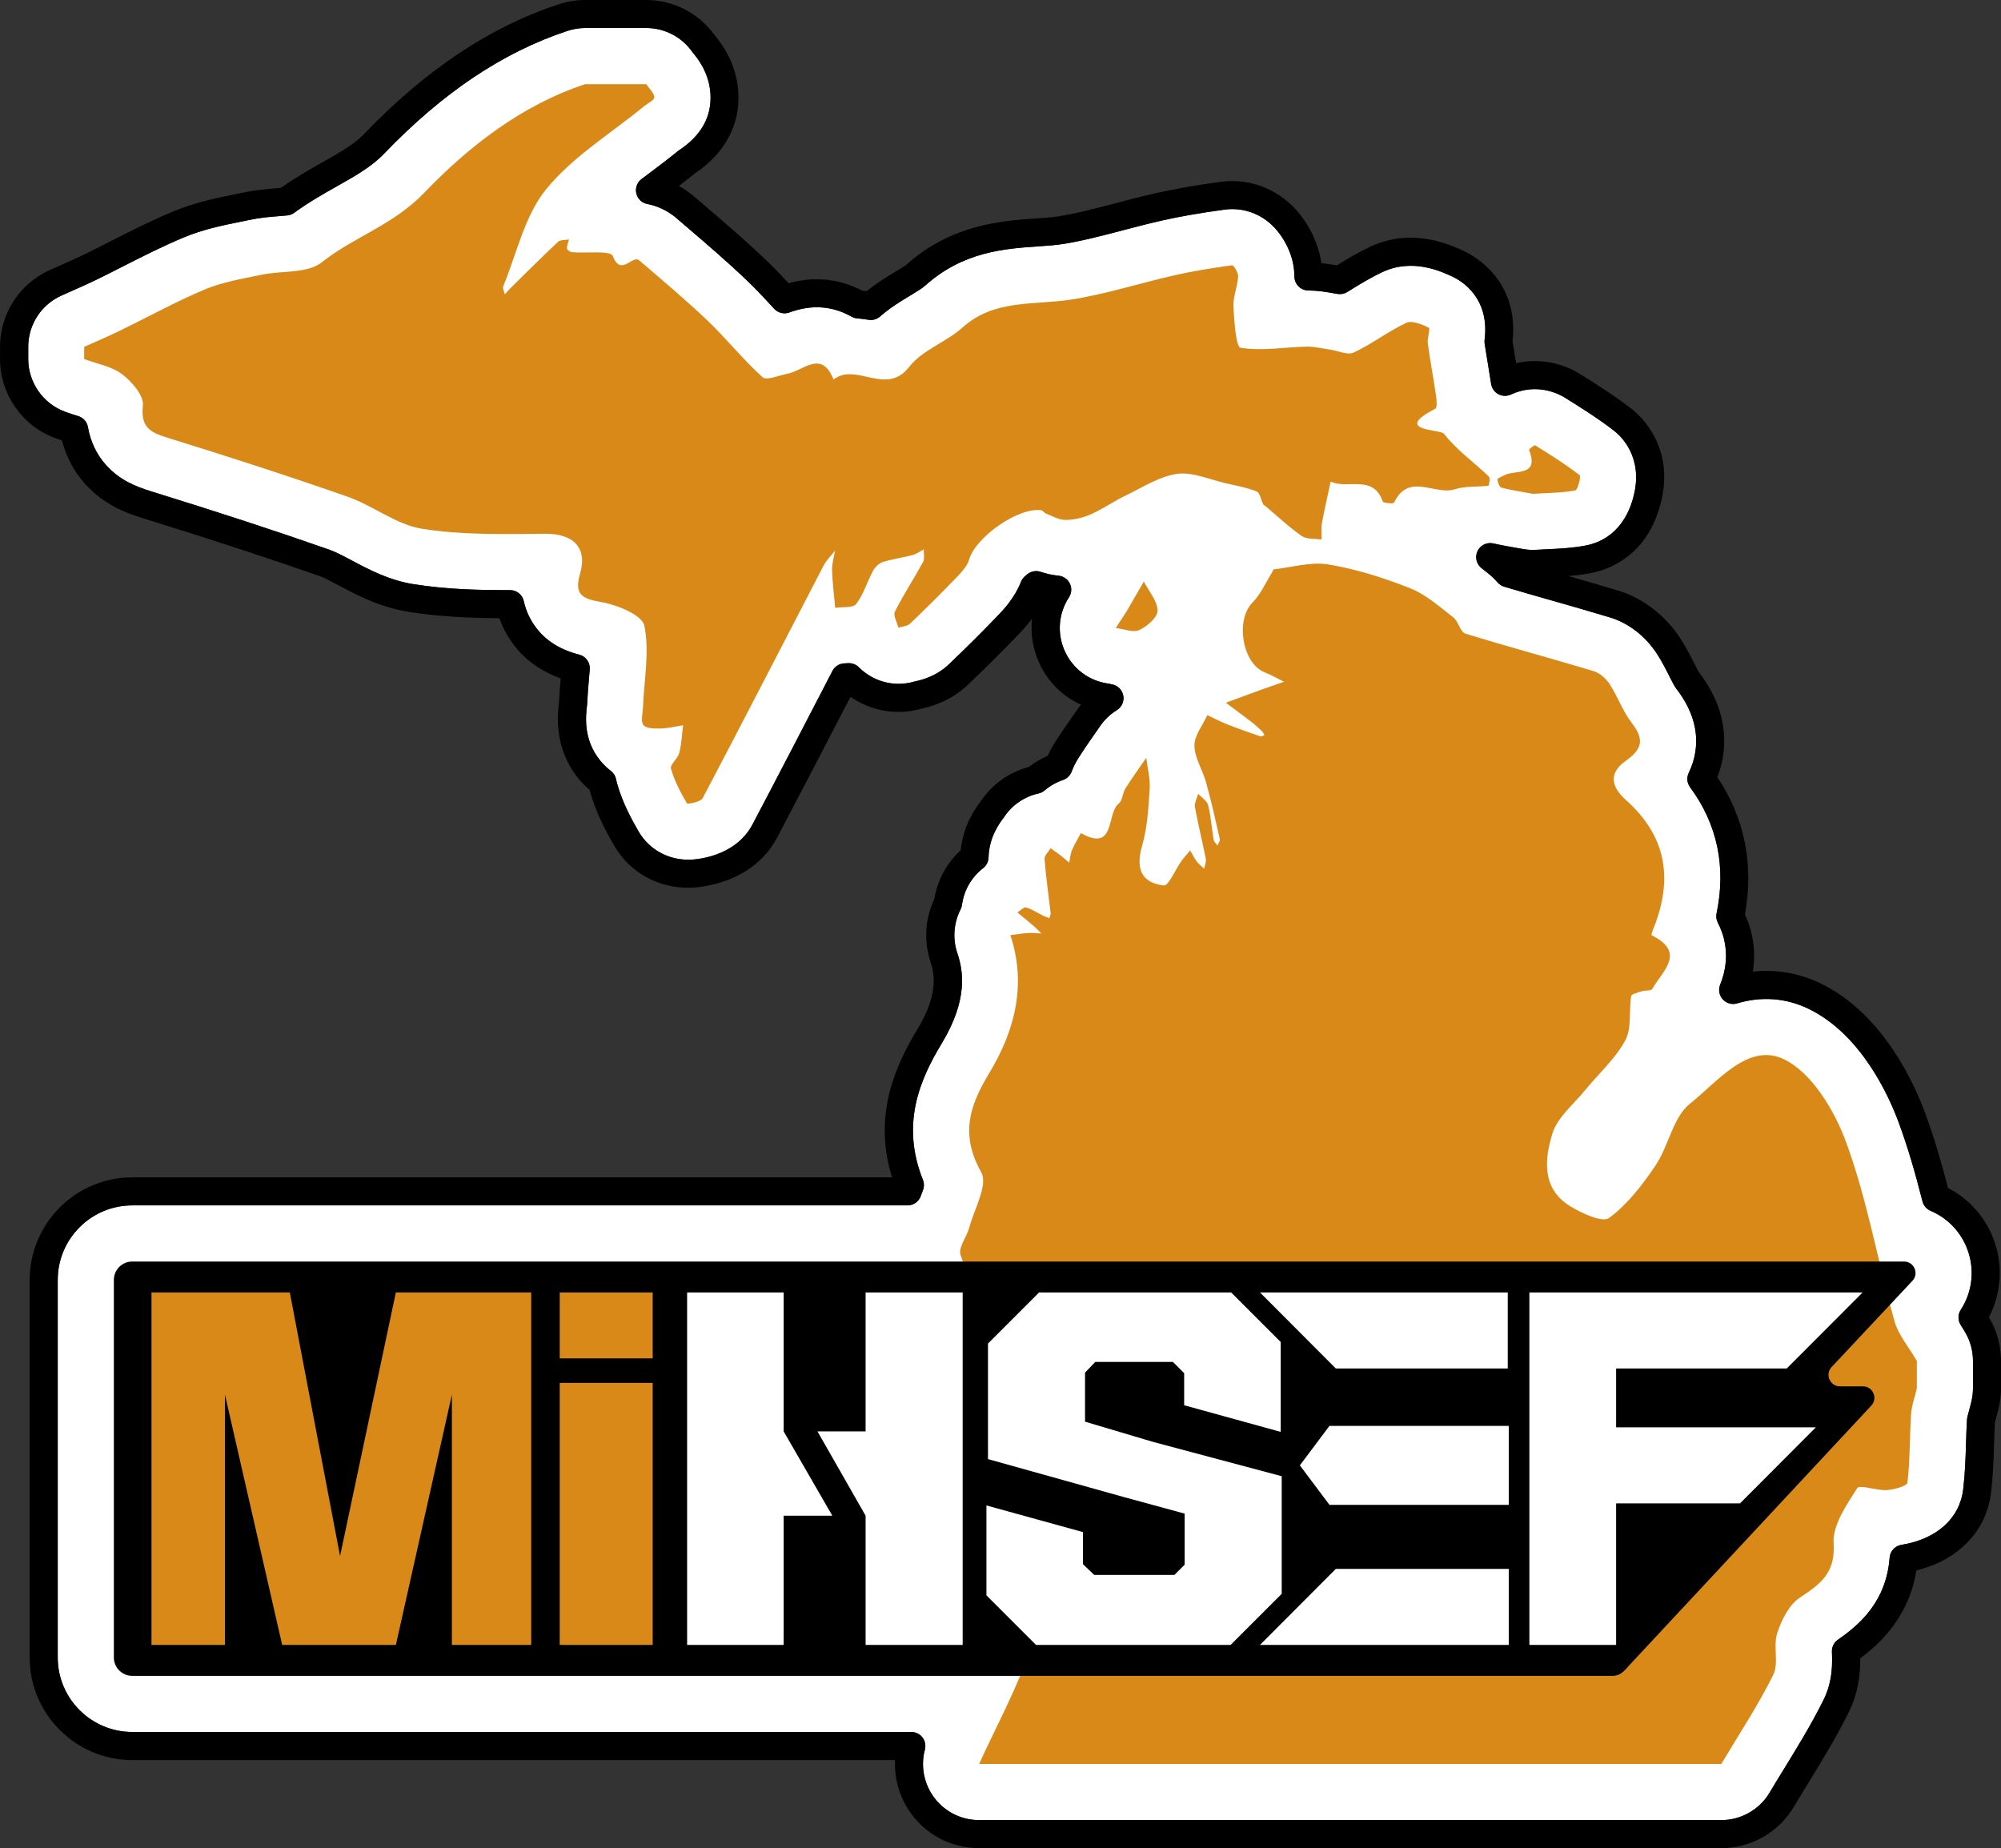<?xml version="1.0" encoding="UTF-8"?>
<svg id="Layer_1" xmlns="http://www.w3.org/2000/svg" version="1.1" viewBox="0 0 855.74 790.43">
  <rect x="0" y="0" width="855.74" height="790.43" fill="#333333" stroke="none"/>
  <!-- Generator: Adobe Illustrator 29.4.0, SVG Export Plug-In . SVG Version: 2.1.0 Build 152)  -->
  <defs>
    <style>
      .st0 {
        fill: #d98918;
      }

      .st1 {
        fill: #fff;
      }
    </style>
  </defs>
  <path class="st1" d="M56.56,515.53c-17.58,0-31.87,14.3-31.87,31.88v161.46c0,17.58,14.3,31.87,31.87,31.87h333.17c1.86,0,3.62.87,4.76,2.34,1.14,1.48,1.52,3.4,1.04,5.2-1.73,6.51-.62,13.5,3.03,19.16,4.44,6.88,11.98,10.99,20.17,10.99h317.41c8.42,0,16.33-4.5,20.63-11.74,2.07-3.49,4.25-7.04,6.36-10.46,5.71-9.3,11.61-18.91,16.75-29.29,4.01-8.11,3.72-15.88,3.55-20.52-.08-2.05.9-4,2.59-5.16,9.54-6.59,20.68-16.53,22.09-35.08.21-2.76,2.29-5.03,5.03-5.47,15.09-2.43,24.98-11.33,26.44-23.81.81-6.91,1.01-13.49,1.21-19.84v-.13c.11-3.45.21-6.7.41-9.87.02-.32.07-.65.14-.96.13-.57.4-1.58.62-2.39l.04-.14c.36-1.33.77-2.81,1.14-4.44.4-1.76.61-3.56.61-5.36v-11.76c0-4.2-1.11-8.35-3.21-11.99-.61-1.05-1.27-2.15-2.04-3.34-1.26-1.98-1.25-4.52.03-6.5,5.29-8.14,6.14-18.32,2.28-27.23-2.96-6.83-8.35-12.19-15.19-15.1-1.72-.73-3-2.23-3.46-4.04-3.44-13.55-6.56-23.92-10.12-33.6-4.06-11.07-15.99-38-38.92-48.91-9.48-4.51-19.92-5.26-30.2-2.17-2.21.66-4.61,0-6.16-1.71s-1.99-4.16-1.12-6.3c2.67-6.58,3.21-13.2,1.6-19.66-.58-2.34-1.46-4.62-2.58-6.77-.65-1.23-.84-2.65-.56-4.01,4.16-20,.35-38.17-11.33-53.99-1.33-1.81-1.55-4.21-.55-6.22,1.4-2.83,2.34-5.86,2.82-9.02,1.36-9.11-1.39-18.17-8.18-26.93-.04-.05-.07-.1-.11-.15-.67-.92-1.44-2.38-2.91-5.3-1.38-2.74-3.09-6.15-5.33-9.58-4.83-7.43-12.13-13.05-20.01-15.43-8.33-2.52-16.75-4.92-24.9-7.25l-.15-.04c-6.61-1.89-13.45-3.84-20.18-5.85-1.11-.33-2.09-.97-2.85-1.84-1.27-1.48-2.69-2.83-4.21-4.01-.89-.69-1.78-1.4-2.66-2.11-2.19-1.74-2.88-4.77-1.67-7.29,1.21-2.52,4-3.88,6.72-3.26,3.67.83,7.11,1.42,9.88,1.9.99.17,1.92.33,2.79.49,1.91.35,3.87.46,5.81.34,1.64-.1,3.21-.18,4.72-.25h.23c5.11-.25,10.39-.5,16.03-1.56,6.06-1.13,16.8-5.44,20.69-21.67,3.93-16.37-5.58-25.19-8.58-27.5-7.09-5.45-14.42-10.02-20.89-14.06-2.61-1.63-11.97-6.53-23.15-1.36-1.71.79-3.7.73-5.36-.16-1.66-.89-2.81-2.52-3.09-4.39-.46-3.02-.94-5.99-1.42-8.85l-.04-.22c-.47-2.82-.92-5.53-1.31-8.17-.08-.55-.09-1.1-.02-1.65,2.27-17.88-9.79-25.1-13.54-26.88-4.7-2.23-17.17-8.16-30.14-2.06-5.08,2.39-9.57,5.16-13.54,7.6l-1.55.95c-1.17.72-2.55,1.01-3.9.83-.03,0-.12-.02-.15-.02-.61-.09-1.22-.19-1.83-.3l-.32-.06c-2.8-.49-6.3-1.1-10.42-1.13-3.3-.03-5.95-2.71-5.95-6.01.01-9.57-5.22-17.86-9.71-22.06-5.48-5.13-12.81-7.5-20.11-6.51-10.58,1.44-19.13,2.93-26.91,4.69-5.77,1.31-11.39,2.78-16.83,4.21-8.98,2.36-17.44,4.58-25.67,5.85-3.1.48-6.65.72-10.4.98-14.31.99-32.12,2.21-48.39,16.88-1.07.96-2.82,2.07-6.33,4.19-3.78,2.27-8.46,5.09-12.86,8.93-1.36,1.19-3.18,1.7-4.95,1.39-1.66-.28-3.22-.48-4.77-.6-.89-.07-1.76-.33-2.54-.78-1.24-.72-2.55-1.34-3.87-1.87-7.2-2.84-14.61-2.81-22.66.12-2.27.83-4.82.21-6.46-1.57,0,0-.07-.07-.07-.08-3.71-4.02-7.49-8.13-11.74-12.18-8.31-7.94-16.96-15.34-25.31-22.49-1.65-1.41-3.27-2.8-4.88-4.19-1.6-1.37-6-4.7-12.23-5.87-2.34-.44-4.2-2.21-4.74-4.53-.54-2.32.33-4.73,2.23-6.16l2.27-1.7c4.36-3.27,8.86-6.65,13.31-10.27.15-.12.31-.24.48-.35,9.5-6.28,14.01-14.4,13.41-24.14-.56-9.04-5.45-15.05-7.53-17.61l-.13-.16c-.08-.1-.15-.2-.23-.3-4.49-6.3-11.8-10.06-19.54-10.06h-26.12c-2.57,0-5.1.41-7.54,1.21-27.67,9.15-53.37,26.37-78.57,52.62-5.3,5.53-12.17,9.4-20.11,13.88-5.64,3.18-12.03,6.79-18.23,11.32-.86.63-1.87,1.02-2.93,1.12-1.14.12-2.51.22-3.56.31-3.6.28-8.03.63-12.53,1.59-1.33.28-2.67.55-4.01.83l-.21.04c-7.36,1.49-15.69,3.18-24.05,6.67-9.12,3.81-17.69,8.17-25.98,12.39l-.12.06c-3.98,2.02-7.73,3.93-11.53,5.78-3.07,1.49-6.3,2.92-9.72,4.43l-.29.13c-1.56.69-3.12,1.38-4.68,2.08-8.59,3.87-14.14,12.46-14.14,21.88v5.23c0,9.94,6.25,18.97,15.56,22.47,2.12.8,4.12,1.42,5.82,1.94,2.16.66,3.77,2.48,4.15,4.71,1.09,6.27,3.71,11.74,7.78,16.26,5.75,6.39,12.59,9.14,19.13,11.17,29.28,9.07,53.54,17.01,76.33,24.99,2.74.96,6.11,2.76,9.69,4.66,7.04,3.75,15.79,8.41,26.26,10.08,14.37,2.29,28.37,2.58,41.34,2.55h.01c2.82,0,5.26,1.96,5.86,4.72.7,3.21,1.95,6.28,3.72,9.12,4.28,6.89,10.82,11.4,20,13.77,2.82.73,4.71,3.38,4.48,6.29-.1,1.21-.2,2.43-.31,3.64-.31,3.59-.62,7.21-.79,11,0,.15-.02.29-.03.44l-.05.43c-.52,4.32-1.72,14.4,5.63,23.46,1.37,1.68,2.9,3.18,4.56,4.44,1.16.88,1.96,2.15,2.25,3.58.14.68.3,1.37.5,2.04,2.3,8.08,6.13,15.16,9.21,20.42,4.5,7.66,12.69,12.16,21.83,11.95,1.95-.04,19.31-.85,26.83-15.14,11.7-22.2,23.63-45.26,34.16-65.6,1-1.93,2.96-3.17,5.13-3.24h.24c.45-.03.89-.04,1.38-.07,1.71-.09,3.36.55,4.56,1.76,1.57,1.58,3.35,2.93,5.3,4.01,5.57,3.11,12.02,3.88,18.17,2.16.12-.03.23-.06.35-.09,2.46-.53,8.98-1.94,14.65-7.34,7.13-6.79,14.11-13.73,20.74-20.63,2.56-2.66,7.31-7.61,10.11-14.68.33-.84.85-1.59,1.51-2.2.37-.35.8-.71,1.26-1.07,1.59-1.26,3.71-1.64,5.63-.99,2.6.87,5.11,1.41,7.66,1.65,2.09.2,3.93,1.48,4.84,3.37.91,1.89.77,4.13-.38,5.88-4.56,6.99-5.19,15.68-1.67,23.25,3.45,7.43,10.36,12.53,18.47,13.65.14.02.28.04.42.07.21.04.42.09.63.14l.8.18c2.38.53,4.2,2.45,4.6,4.86.4,2.4-.69,4.81-2.76,6.1-2.86,1.77-5.27,4.06-7.16,6.82-.83,1.21-1.67,2.41-2.51,3.61-2.3,3.3-4.66,6.68-6.97,10.37-1.04,1.66-1.94,3.49-2.68,5.44-.17.44-.38.86-.65,1.25-.73,1.12-1.82,1.97-3.09,2.4-2.88.98-5.51,2.48-7.83,4.45-.75.64-1.63,1.08-2.59,1.29-6.12,1.36-11.4,4.99-14.84,10.23-.07.11-.15.22-.23.32-1.52,2.01-6.13,8.11-6.32,16.78-.04,1.81-.89,3.5-2.32,4.61-5,3.89-8.22,9.48-9.06,15.76-.09.68-.3,1.33-.61,1.94-2.94,5.73-3.44,12.52-1.38,18.62,2.57,7.61,4.67,19.9-6.67,38.66-9.33,15.44-17.59,34.45-8.04,58.33.56,1.41.57,2.97.03,4.39,0,0-.05.14-.05.14l-.06.16c-.28.74-.57,1.51-.86,2.31-.87,2.36-3.12,3.93-5.63,3.93H56.56Z"/>
  <g>
    <g>
      <path class="st0" d="M418.73,754.43c7.64-16.9,16.81-33.3,22.44-50.85,4.38-13.64,3.59-28.86,6.47-43.1,4.24-20.94-1.74-39.89-9.17-58.79-.72-1.82-2.68-4.3-2.09-5.31,5.72-9.75-5.81-10.22-8.03-15.53-6.12-14.62-12.4-29.2-17.58-44.16-1.06-3.07,2.66-7.64,3.73-11.64,2.14-7.98,8.11-18.35,5.16-23.63-9.01-16.13-5.27-28.16,3.54-42.73,10.69-17.68,15.98-37.66,8.87-58.75,2.59-.32,5.16-.76,7.76-.92,1.83-.12,3.68.14,5.52.23-1.02-1.01-1.99-2.09-3.08-3.03-2.36-2.03-4.77-3.99-7.16-5.98,1.24-.77,2.72-2.4,3.66-2.13,2.54.72,4.83,2.28,7.24,3.46.89.44,1.83.76,2.75,1.13.2-.72.63-1.47.55-2.16-.87-7.71-2-15.4-2.61-23.13-.12-1.47,1.68-3.09,2.59-4.64,1.42,1.02,2.87,2,4.25,3.07,1.28.99,2.5,2.07,3.74,3.11.35-1.75.43-3.61,1.1-5.22,1.08-2.56,2.55-4.95,3.86-7.42,15.06,8.37,10.79-8.45,16.2-12.65,1.62-1.26,1.59-4.44,2.83-6.42,2.81-4.49,5.93-8.77,8.93-13.14.53,4.43,1.74,8.91,1.46,13.3-.53,8.14-.97,16.5-3.22,24.26-2.79,9.6-.58,15.86,9.24,17.03,2.06.24,4.93-6.75,7.51-10.35,1.16-1.62,2.52-3.11,3.79-4.65.92,1.6,1.71,3.29,2.81,4.76.86,1.16,2.1,2.03,3.17,3.03.26-1.43.96-2.95.69-4.28-1.45-7.35-3.3-14.63-4.62-22.01-.32-1.76.87-3.79,1.37-5.7,1.47,1.61,3.8,3,4.26,4.86,1.2,4.82,1.52,9.85,2.35,14.77.15.9,1.04,1.67,1.6,2.5.37-.92,1.23-1.95,1.05-2.74-1.83-8.1-3.65-16.21-5.86-24.21-1.48-5.35-4.92-10.5-5-15.78-.07-4.31,3.53-8.68,5.51-13.02,2.88,1.33,5.7,2.81,8.64,3.97,4.62,1.82,9.31,3.45,14,5.07.48.17,1.17-.27,1.76-.43-.28-.54-.45-1.2-.87-1.6-1.4-1.36-2.82-2.71-4.36-3.9-3.71-2.86-7.49-5.63-11.25-8.44,4.79-1.77,9.58-3.55,14.38-5.29,3.49-1.26,7-2.45,10.5-3.67-2.76-1.36-5.43-2.92-8.28-4.04-9.6-3.77-12.57-22.39-5.22-29.81,3.58-3.62,5.71-8.67,8.49-13.08.22-.36.31-1.1.51-1.13,7.83-.88,15.96-3.37,23.45-2.12,11.93,1.99,23.75,5.73,35.03,10.2,6.73,2.66,12.54,7.9,18.4,12.44,2.22,1.72,2.97,6.25,5.19,6.94,18.19,5.64,36.61,10.55,54.85,16.06,2.63.79,5.3,3.18,6.84,5.55,3.47,5.34,5.6,11.62,9.46,16.6,5.32,6.87,4.69,11.09-2.56,16.2-6.76,4.78-7.03,10.43.15,16.85,17.13,15.3,20.43,33.62,11.38,55.65-.28.68-.64,2.02-.49,2.09,15,7.46,4.56,15.38.27,22.99-.49.87-2.96.49-4.42.96-1.65.53-4.45,1.18-4.6,2.12-1.02,6.34.31,13.73-2.52,18.94-4.27,7.87-11.39,14.18-17.16,21.26-4.93,6.04-11.83,11.57-13.98,18.53-3.36,10.89-4.71,23.47,7.45,31,5.02,3.11,13.91,7.24,16.77,5.13,7.91-5.84,14.33-14.22,19.92-22.55,5.63-8.39,7.43-20.59,14.69-26.35,11.71-9.29,24.86-26.28,40.06-19.04,12.01,5.71,21.7,21.88,26.7,35.51,9.06,24.68,13.53,51.02,20.66,76.45,1.71,6.11,6.31,11.41,9.58,17.08,0,3.92,0,7.84,0,11.76-.85,3.72-2.21,7.4-2.46,11.16-.64,9.73-.41,19.53-1.55,29.18-.17,1.45-5.74,2.98-8.9,3.18-4.32.27-11.55-2.48-12.6-.82-4.57,7.25-10.59,15.84-10.07,23.54.86,12.81-5.66,17.44-14.47,23.29-4.63,3.08-7.85,9.6-9.67,15.22-1.79,5.55.79,12.8-1.67,17.77-6.51,13.16-14.7,25.48-22.23,38.14-105.8,0-211.61,0-317.41,0Z"/>
      <path class="st0" d="M276.35,36c1.26,1.87,3.35,3.69,3.47,5.62.07,1.19-2.87,2.57-4.45,3.87-14.15,11.62-30.44,21.5-41.78,35.41-9.23,11.32-12.57,27.47-18.38,41.53-.37.9.42,2.29.68,3.45.69-.77,1.34-1.57,2.07-2.29,6.86-6.76,13.66-13.59,20.69-20.17,1-.94,3.11-.7,4.71-1-.34,1.29-.96,2.6-.9,3.87.03.58,1.38,1.5,2.19,1.57,6.04.53,16.43-.82,17.37,1.59,3.58,9.15,8.38-.65,11.37,1.92,9.87,8.48,19.86,16.85,29.27,25.83,8.11,7.74,15.14,16.63,23.44,24.13,1.7,1.53,6.95-.77,10.54-1.45,6.89-1.3,14.72-10.52,19.83,2.45,9.64-7.6,22.47,7.36,32.38-5.46,5.52-7.15,15.73-10.47,22.7-16.75,13.63-12.28,30.45-9.51,46.38-11.97,14.89-2.3,29.4-7.03,44.15-10.37,8.2-1.86,16.52-3.19,24.85-4.32.68-.09,2.68,3.24,2.57,4.88-.29,4.3-2.21,8.58-2.01,12.79.3,6.19,1.08,17.3,3.05,17.61,9.09,1.46,18.67-.26,28.08-.49,3.34-.08,6.7.78,10.05,1.25,3.47.49,7.62,2.51,10.26,1.27,7.76-3.63,14.69-9.04,22.45-12.68,2.44-1.15,6.67.62,9.62,2.02.75.36-.7,4.48-.39,6.77,1.01,7.51,2.44,14.96,3.53,22.47.27,1.84.51,5.06-.34,5.49-18.64,9.55,2.17,8.71,3.68,10.64,5.39,6.9,12.81,12.2,19.25,18.33.65.62.07,3.89-.21,3.93-4.77.62-9.86.04-14.31,1.5-8.48,2.77-19.83-7.39-26.04,5.74-.25.53-4.59.2-4.83-.49-4.1-11.83-15.16-5.05-22.27-8.55-1.26,5.89-2.64,11.77-3.72,17.69-.42,2.3-.14,4.73-.18,7.11-2.86-.44-6.33-.01-8.47-1.5-5.49-3.81-10.39-8.48-15.53-12.8-.33-.28-.82-.47-.99-.82-.94-1.86-1.36-4.86-2.77-5.43-4.18-1.68-8.72-2.49-13.15-3.5-6.95-1.57-14.17-4.93-20.81-4.03-7.55,1.02-14.66,5.7-21.8,9.13-5.19,2.49-9.97,5.88-15.22,8.2-3.34,1.48-7.22,2.36-10.87,2.37-2.79,0-5.6-1.72-8.36-2.78-.69-.26-1.17-1.24-1.83-1.34-9.66-1.51-28.12,11.41-30.88,20.98-.82,2.84-3.21,5.42-5.36,7.66-6.51,6.77-13.19,13.4-19.99,19.88-1.14,1.09-3.26,1.15-4.93,1.69-.57-2.32-2.32-5.24-1.5-6.87,3.65-7.26,8.15-14.09,12.05-21.24.77-1.42.22-3.55.28-5.36-1.59.82-3.09,1.96-4.78,2.41-4.19,1.11-8.55,1.66-12.67,2.96-1.67.53-3.39,2.19-4.25,3.79-2.52,4.67-4,10.05-7.18,14.16-1.38,1.79-5.89,1.17-8.98,1.65-.48-5.4-1.18-10.8-1.34-16.21-.08-2.75.83-5.53,1.29-8.29-1.66,2.15-3.7,4.12-4.94,6.49-17.22,33.14-34.27,66.37-51.68,99.41-.84,1.59-6.46,2.71-6.74,2.22-2.75-4.69-5.34-9.63-6.82-14.82-.49-1.74,2.9-4.28,3.53-6.71.99-3.84,1.15-7.9,1.66-11.87-3.13.49-6.25,1.3-9.38,1.37-2.61.06-6.31.12-7.56-1.41-1.3-1.6-.32-5.12-.21-7.8.47-11.63,2.82-23.64.58-34.71-.92-4.54-11.42-8.86-18.14-10.07-8.21-1.47-12.04-2.93-9.36-12.19,3.27-11.32-3.03-17.19-15.05-17.09-17.53.14-35.33.61-52.52-2.13-11.04-1.76-20.9-9.88-31.8-13.7-25.54-8.94-51.31-17.25-77.16-25.26-7.45-2.31-11.44-4.54-10.43-13.81.45-4.19-4.74-10.18-8.9-13.34-4.47-3.39-10.73-4.42-16.21-6.47,0-1.74,0-3.48,0-5.22,5.11-2.3,10.28-4.48,15.31-6.93,12.14-5.9,23.99-12.48,36.41-17.68,7.55-3.16,15.91-4.49,24-6.21,8.7-1.85,19.68-.45,25.83-5.31,13.85-10.95,30.66-16,43.87-29.76,18.86-19.65,41.52-37.43,68.79-46.45,8.71,0,17.42,0,26.12,0Z"/>
      <path class="st0" d="M655.56,211.19c-3.87-.71-8.71-1.42-13.43-2.6-.87-.22-1.66-2.27-1.72-3.52-.03-.55,1.83-1.23,2.87-1.79,4.62-2.52,15.19.79,10.62-10.86-.11-.29,2.27-2.18,2.64-1.95,6.47,4.03,12.95,8.09,18.98,12.73.72.56-.8,6.35-1.88,6.55-5.51,1.03-11.2,1.02-18.08,1.45Z"/>
      <path class="st0" d="M481.59,261.83c2.53-4.37,5.05-8.74,7.58-13.11,2.14,4.15,5.8,8.26,5.87,12.44.05,2.84-4.49,6.78-7.85,8.31-2.65,1.21-6.64-.49-10.03-.9,1.48-2.25,2.95-4.5,4.43-6.75Z"/>
    </g>
    <path d="M696.63,712.36c-2.36,2.82-4.06,4.38-7.06,4.38H56.56c-4.35,0-7.87-3.53-7.87-7.87v-161.46c0-4.35,3.53-7.87,7.87-7.87h757.73c4.29,0,6.5,5.12,3.57,8.25l-34.56,36.88c-2.93,3.13-.71,8.25,3.57,8.25h9.82c4.28,0,6.5,5.1,3.58,8.24l-103.65,111.22Z"/>
    <path class="st0" d="M64.78,552.77h59.16l21.49,112.73,23.86-112.73h57.89v150.74h-33.92v-107.05l-23.96,107.05h-48.63l-24.47-107.05v107.05h-31.42v-150.74Z"/>
    <path class="st0" d="M239.37,552.77h39.76v28.18h-39.76v-28.18ZM239.37,703.51v-112.07h39.76v112.07h-39.76Z"/>
    <path class="st1" d="M349.6,612.19h20.58v-59.42h41.51v150.74h-41.51v-55.27l-20.58-36.05ZM355.94,648.24h-20.8v55.27h-41.29v-150.74h41.29v59.42l20.8,36.05Z"/>
    <path class="st1" d="M481.01,640.38l-58.49-16.35v-49.42l21.85-21.85h82.14l21.19,21.19v38.45l-41.29-11.4v-13.72l-4.81-4.81h-33.21l-4.37,4.59v20.97l28.8,8.56,55.31,14.77v50.29l-21.85,21.85h-83.24l-21.19-21.19v-38.45l41.29,11.4v13.72l4.81,4.59h34.3l4.37-4.37v-21.85l-25.62-6.98Z"/>
    <path class="st1" d="M571.26,671h73.97v32.51h-106.39l32.42-32.51ZM568.56,609.83h76.67v33.77h-76.67l-12.67-16.89,12.67-16.89ZM538.84,552.77h105.96v32.51h-73.53l-32.42-32.51Z"/>
    <polygon class="st1" points="691.14 589.25 691.14 585.27 764.13 585.27 796.55 552.77 691.14 552.77 690.59 552.77 654.05 552.77 654.05 703.51 691.14 703.51 691.14 642.97 744.13 642.97 776.55 610.46 691.14 610.46 691.14 589.25"/>
  </g>
  <path d="M736.14,790.43h-317.41c-12.28,0-23.59-6.16-30.25-16.48-4.09-6.34-6.05-13.78-5.71-21.2H56.56c-24.19,0-43.87-19.68-43.87-43.87v-161.46c0-24.19,19.68-43.88,43.87-43.88h324.95c-8.28-26.37,1.32-47.64,10.89-63.47,8.76-14.49,7.37-23.27,5.57-28.61-2.98-8.83-2.38-18.61,1.61-27,1.31-8.08,5.26-15.35,11.28-20.82,1.03-10.81,6.44-18.13,8.47-20.82,4.9-7.36,12.21-12.58,20.71-14.83,2.46-1.93,5.14-3.52,8-4.74.8-1.78,1.71-3.49,2.71-5.09,2.47-3.95,4.92-7.46,7.29-10.85.84-1.2,1.66-2.37,2.47-3.55.56-.82,1.15-1.61,1.77-2.37-7.73-3.5-14.06-9.67-17.75-17.61-2.85-6.14-3.89-12.77-3.16-19.23-2.42,3.27-4.76,5.71-6.27,7.27-6.76,7.03-13.86,14.09-21.12,21-7.97,7.59-17.02,9.65-20.22,10.34-9.16,2.51-18.77,1.35-27.07-3.28-1.02-.57-2.02-1.19-2.98-1.86-9.81,18.94-20.66,39.87-31.32,60.11-10.73,20.36-34.5,21.48-37.18,21.55-13.55.31-25.73-6.42-32.46-17.87-3.44-5.88-7.73-13.82-10.4-23.21-.07-.25-.14-.51-.21-.76-1.75-1.51-3.38-3.19-4.87-5.02-10.55-13-8.8-27.62-8.23-32.43l.03-.21c.16-3.54.43-6.85.71-10.06-9.73-3.49-17.22-9.38-22.3-17.56-1.61-2.6-2.92-5.33-3.92-8.18-12.19-.06-25.2-.54-38.72-2.69-12.45-1.99-22.19-7.17-30.01-11.34-3.02-1.61-6.14-3.27-8.01-3.93-22.65-7.93-46.78-15.83-75.92-24.85-7.79-2.41-16.79-6.03-24.5-14.6-4.72-5.24-8.1-11.61-9.9-18.59-1-.33-2.05-.7-3.15-1.11-13.96-5.24-23.34-18.79-23.34-33.7v-5.23c0-14.14,8.33-27.02,21.22-32.82,1.58-.71,3.17-1.41,4.76-2.12l.28-.12c3.33-1.47,6.46-2.85,9.34-4.25,3.7-1.8,7.41-3.68,11.34-5.68l.12-.06c8.49-4.32,17.26-8.78,26.79-12.77,9.45-3.95,18.4-5.76,26.3-7.36l.21-.04c1.3-.26,2.61-.53,3.9-.8,5.27-1.12,10.14-1.5,14.06-1.81.54-.04,1.15-.09,1.76-.14,6.3-4.47,12.51-7.97,18.03-11.09,7.13-4.02,13.28-7.5,17.36-11.75C182.04,29.83,209.34,11.6,238.92,1.82c3.66-1.21,7.46-1.82,11.31-1.82h26.12c11.54,0,22.44,5.58,29.19,14.93v.02c2.58,3.16,9.41,11.55,10.21,24.43.86,13.84-5.71,26.17-18.51,34.73-2.32,1.88-4.63,3.69-6.92,5.44,2.91,1.59,5.12,3.28,6.54,4.5,1.61,1.39,3.22,2.77,4.83,4.14,8.51,7.28,17.28,14.79,25.83,22.96,3.54,3.38,6.72,6.73,9.75,9.99,9.42-2.62,18.58-2.2,27.3,1.24,1.44.57,2.87,1.23,4.25,1.96.58.06,1.16.12,1.75.2,4.45-3.58,8.8-6.19,12.38-8.35,1.18-.71,3.91-2.36,4.57-2.88,19.29-17.38,41.1-18.89,55.53-19.88,3.49-.24,6.79-.47,9.39-.87,7.62-1.18,15.78-3.32,24.43-5.59,5.56-1.46,11.29-2.96,17.25-4.32,8.13-1.84,17.01-3.39,27.95-4.88,10.89-1.48,21.79,2.03,29.92,9.63,5.59,5.23,11.51,14.25,13.1,25.14,2.57.26,4.79.64,6.62.96,4.15-2.55,8.83-5.41,14.35-8.01,18.1-8.51,34.88-.54,40.39,2.08,3.94,1.88,23.25,12.46,20.4,38.38.36,2.33.75,4.72,1.17,7.2l.04.22c.11.65.22,1.31.33,1.97,9.26-2.11,19.02-.54,27.21,4.57,6.7,4.18,14.3,8.92,21.86,14.73,4.46,3.43,18.56,16.42,12.94,39.82-5.68,23.66-22.99,29.32-30.16,30.66-3.34.62-6.47,1-9.49,1.25,6.99,2,14.11,4.05,21.19,6.19,10.55,3.19,20.25,10.61,26.6,20.38,2.6,3.99,4.48,7.73,5.99,10.73.46.91,1.51,3.01,1.91,3.66,8.78,11.4,12.29,23.48,10.44,35.89-.47,3.17-1.29,6.25-2.45,9.21,11.64,17.26,15.7,37.41,11.8,58.63,1.11,2.41,2,4.92,2.64,7.48,1.41,5.64,1.65,11.33.74,17.01,9.82-1.08,19.58.58,28.67,4.9,26.92,12.81,40.46,43.16,45.03,55.61,3.45,9.41,6.5,19.38,9.78,32.03,8.37,4.32,14.96,11.35,18.74,20.07,4.95,11.42,4.43,24.31-1.27,35.2.13.22.26.44.38.66,0,0,0,0,0,0,3.15,5.46,4.81,11.68,4.81,17.98v11.76c0,2.7-.31,5.41-.91,8.04-.43,1.87-.86,3.47-1.25,4.88l-.04.16c-.13.48-.28,1.03-.4,1.48-.17,2.82-.26,5.82-.36,8.97v.13c-.21,6.61-.42,13.44-1.29,20.87-1.94,16.5-14.02,28.96-31.95,33.35-3.23,20.64-16.77,32.29-24.03,37.59.07,5.7-.46,14.09-4.87,23.02-5.38,10.88-11.42,20.72-17.27,30.24-2.19,3.56-4.25,6.91-6.28,10.33-6.46,10.86-18.31,17.61-30.95,17.61ZM56.56,515.53c-17.58,0-31.87,14.3-31.87,31.88v161.46c0,17.58,14.3,31.87,31.87,31.87h333.17c1.86,0,3.62.87,4.76,2.34,1.14,1.48,1.52,3.4,1.04,5.2-1.73,6.51-.62,13.5,3.03,19.16,4.44,6.88,11.98,10.99,20.17,10.99h317.41c8.42,0,16.33-4.5,20.63-11.74,2.07-3.49,4.25-7.04,6.36-10.46,5.71-9.3,11.61-18.91,16.75-29.29,4.01-8.11,3.72-15.88,3.55-20.52-.08-2.05.9-4,2.59-5.16,9.54-6.59,20.68-16.53,22.09-35.08.21-2.76,2.29-5.03,5.03-5.47,15.09-2.43,24.98-11.33,26.44-23.81.81-6.91,1.01-13.49,1.21-19.84v-.13c.11-3.45.21-6.7.41-9.87.02-.32.07-.65.14-.96.13-.57.4-1.58.62-2.39l.04-.14c.36-1.33.77-2.81,1.14-4.44.4-1.76.61-3.56.61-5.36v-11.76c0-4.2-1.11-8.35-3.21-11.99-.61-1.05-1.27-2.15-2.04-3.34-1.26-1.98-1.25-4.52.03-6.5,5.29-8.14,6.14-18.32,2.28-27.23-2.96-6.83-8.35-12.19-15.19-15.1-1.72-.73-3-2.23-3.46-4.04-3.44-13.55-6.56-23.92-10.12-33.6-4.06-11.07-15.99-38-38.92-48.91-9.48-4.51-19.92-5.26-30.2-2.17-2.21.66-4.61,0-6.16-1.71s-1.99-4.16-1.12-6.3c2.67-6.58,3.21-13.2,1.6-19.66-.58-2.34-1.46-4.62-2.58-6.77-.65-1.23-.84-2.65-.56-4.01,4.16-20,.35-38.17-11.33-53.99-1.33-1.81-1.55-4.21-.55-6.22,1.4-2.83,2.34-5.86,2.82-9.02,1.36-9.11-1.39-18.17-8.18-26.93-.04-.05-.07-.1-.11-.15-.67-.92-1.44-2.38-2.91-5.3-1.38-2.74-3.09-6.15-5.33-9.58-4.83-7.43-12.13-13.05-20.01-15.43-8.33-2.52-16.75-4.92-24.9-7.25l-.15-.04c-6.61-1.89-13.45-3.84-20.18-5.85-1.11-.33-2.09-.97-2.85-1.84-1.27-1.48-2.69-2.83-4.21-4.01-.89-.69-1.78-1.4-2.66-2.11-2.19-1.74-2.88-4.77-1.67-7.29,1.21-2.52,4-3.88,6.72-3.26,3.67.83,7.11,1.42,9.88,1.9.99.17,1.92.33,2.79.49,1.91.35,3.87.46,5.81.34,1.64-.1,3.21-.18,4.72-.25h.23c5.11-.25,10.39-.5,16.03-1.56,6.06-1.13,16.8-5.44,20.69-21.67,3.93-16.37-5.58-25.19-8.58-27.5-7.09-5.45-14.42-10.02-20.89-14.06-2.61-1.63-11.97-6.53-23.15-1.36-1.71.79-3.7.73-5.36-.16-1.66-.89-2.81-2.52-3.09-4.39-.46-3.02-.94-5.99-1.42-8.85l-.04-.22c-.47-2.82-.92-5.53-1.31-8.17-.08-.55-.09-1.1-.02-1.65,2.27-17.88-9.79-25.1-13.54-26.88-4.7-2.23-17.17-8.16-30.14-2.06-5.08,2.39-9.57,5.16-13.54,7.6l-1.55.95c-1.17.72-2.55,1.01-3.9.83-.03,0-.12-.02-.15-.02-.61-.09-1.22-.19-1.83-.3l-.32-.06c-2.8-.49-6.3-1.1-10.42-1.13-3.3-.03-5.95-2.71-5.95-6.01.01-9.57-5.22-17.86-9.71-22.06-5.48-5.13-12.81-7.5-20.11-6.51-10.58,1.44-19.13,2.93-26.91,4.69-5.77,1.31-11.39,2.78-16.83,4.21-8.98,2.36-17.44,4.58-25.67,5.85-3.1.48-6.65.72-10.4.98-14.31.99-32.12,2.21-48.39,16.88-1.07.96-2.82,2.07-6.33,4.19-3.78,2.27-8.46,5.09-12.86,8.93-1.36,1.19-3.18,1.7-4.95,1.39-1.66-.28-3.22-.48-4.77-.6-.89-.07-1.76-.33-2.54-.78-1.24-.72-2.55-1.34-3.87-1.87-7.2-2.84-14.61-2.81-22.66.12-2.27.83-4.82.21-6.46-1.57,0,0-.07-.07-.07-.08-3.71-4.02-7.49-8.13-11.74-12.18-8.31-7.94-16.96-15.34-25.31-22.49-1.65-1.41-3.27-2.8-4.88-4.19-1.6-1.37-6-4.7-12.23-5.87-2.34-.44-4.2-2.21-4.74-4.53-.54-2.32.33-4.73,2.23-6.16l2.27-1.7c4.36-3.27,8.86-6.65,13.31-10.27.15-.12.31-.24.48-.35,9.5-6.28,14.01-14.4,13.41-24.14-.56-9.04-5.45-15.05-7.53-17.61l-.13-.16c-.08-.1-.15-.2-.23-.3-4.49-6.3-11.8-10.06-19.54-10.06h-26.12c-2.57,0-5.1.41-7.54,1.21-27.67,9.15-53.37,26.37-78.57,52.62-5.3,5.53-12.17,9.4-20.11,13.88-5.64,3.18-12.03,6.79-18.23,11.32-.86.63-1.87,1.02-2.93,1.12-1.14.12-2.51.22-3.56.31-3.6.28-8.03.63-12.53,1.59-1.33.28-2.67.55-4.01.83l-.21.04c-7.36,1.49-15.69,3.18-24.05,6.67-9.12,3.81-17.69,8.17-25.98,12.39l-.12.06c-3.98,2.02-7.73,3.93-11.53,5.78-3.07,1.49-6.3,2.92-9.72,4.43l-.29.13c-1.56.69-3.12,1.38-4.68,2.08-8.59,3.87-14.14,12.46-14.14,21.88v5.23c0,9.94,6.25,18.97,15.56,22.47,2.12.8,4.12,1.42,5.82,1.94,2.16.66,3.77,2.48,4.15,4.71,1.09,6.27,3.71,11.74,7.78,16.26,5.75,6.39,12.59,9.14,19.13,11.17,29.28,9.07,53.54,17.01,76.33,24.99,2.74.96,6.11,2.76,9.69,4.66,7.04,3.75,15.79,8.41,26.26,10.08,14.37,2.29,28.37,2.58,41.34,2.55h.01c2.82,0,5.26,1.96,5.86,4.72.7,3.21,1.95,6.28,3.72,9.12,4.28,6.89,10.82,11.4,20,13.77,2.82.73,4.71,3.38,4.48,6.29-.1,1.21-.2,2.43-.31,3.64-.31,3.59-.62,7.21-.79,11,0,.15-.02.29-.03.44l-.05.43c-.52,4.32-1.72,14.4,5.63,23.46,1.37,1.68,2.9,3.18,4.56,4.44,1.16.88,1.96,2.15,2.25,3.58.14.68.3,1.37.5,2.04,2.3,8.08,6.13,15.16,9.21,20.42,4.5,7.66,12.69,12.16,21.83,11.95,1.95-.04,19.31-.85,26.83-15.14,11.7-22.2,23.63-45.26,34.16-65.6,1-1.93,2.96-3.17,5.13-3.24h.24c.45-.03.89-.04,1.38-.07,1.71-.09,3.36.55,4.56,1.76,1.57,1.58,3.35,2.93,5.3,4.01,5.57,3.11,12.02,3.88,18.17,2.16.12-.03.23-.06.35-.09,2.46-.53,8.98-1.94,14.65-7.34,7.13-6.79,14.11-13.73,20.74-20.63,2.56-2.66,7.31-7.61,10.11-14.68.33-.84.85-1.59,1.51-2.2.37-.35.8-.71,1.26-1.07,1.59-1.26,3.71-1.64,5.63-.99,2.6.87,5.11,1.41,7.66,1.65,2.09.2,3.93,1.48,4.84,3.37.91,1.89.77,4.13-.38,5.88-4.56,6.99-5.19,15.68-1.67,23.25,3.45,7.43,10.36,12.53,18.47,13.65.14.02.28.04.42.07.21.04.42.09.63.14l.8.18c2.38.53,4.2,2.45,4.6,4.86.4,2.4-.69,4.81-2.76,6.1-2.86,1.77-5.27,4.06-7.16,6.82-.83,1.21-1.67,2.41-2.51,3.61-2.3,3.3-4.66,6.68-6.97,10.37-1.04,1.66-1.94,3.49-2.68,5.44-.17.44-.38.86-.65,1.25-.73,1.12-1.82,1.97-3.09,2.4-2.88.98-5.51,2.48-7.83,4.45-.75.64-1.63,1.08-2.59,1.29-6.12,1.36-11.4,4.99-14.84,10.23-.07.11-.15.22-.23.32-1.52,2.01-6.13,8.11-6.32,16.78-.04,1.81-.89,3.5-2.32,4.61-5,3.89-8.22,9.48-9.06,15.76-.09.68-.3,1.33-.61,1.94-2.94,5.73-3.44,12.52-1.38,18.62,2.57,7.61,4.67,19.9-6.67,38.66-9.33,15.44-17.59,34.45-8.04,58.33.56,1.41.57,2.97.03,4.39,0,0-.05.14-.05.14l-.06.16c-.28.74-.57,1.51-.86,2.31-.87,2.36-3.12,3.93-5.63,3.93H56.56Z"/>
</svg>